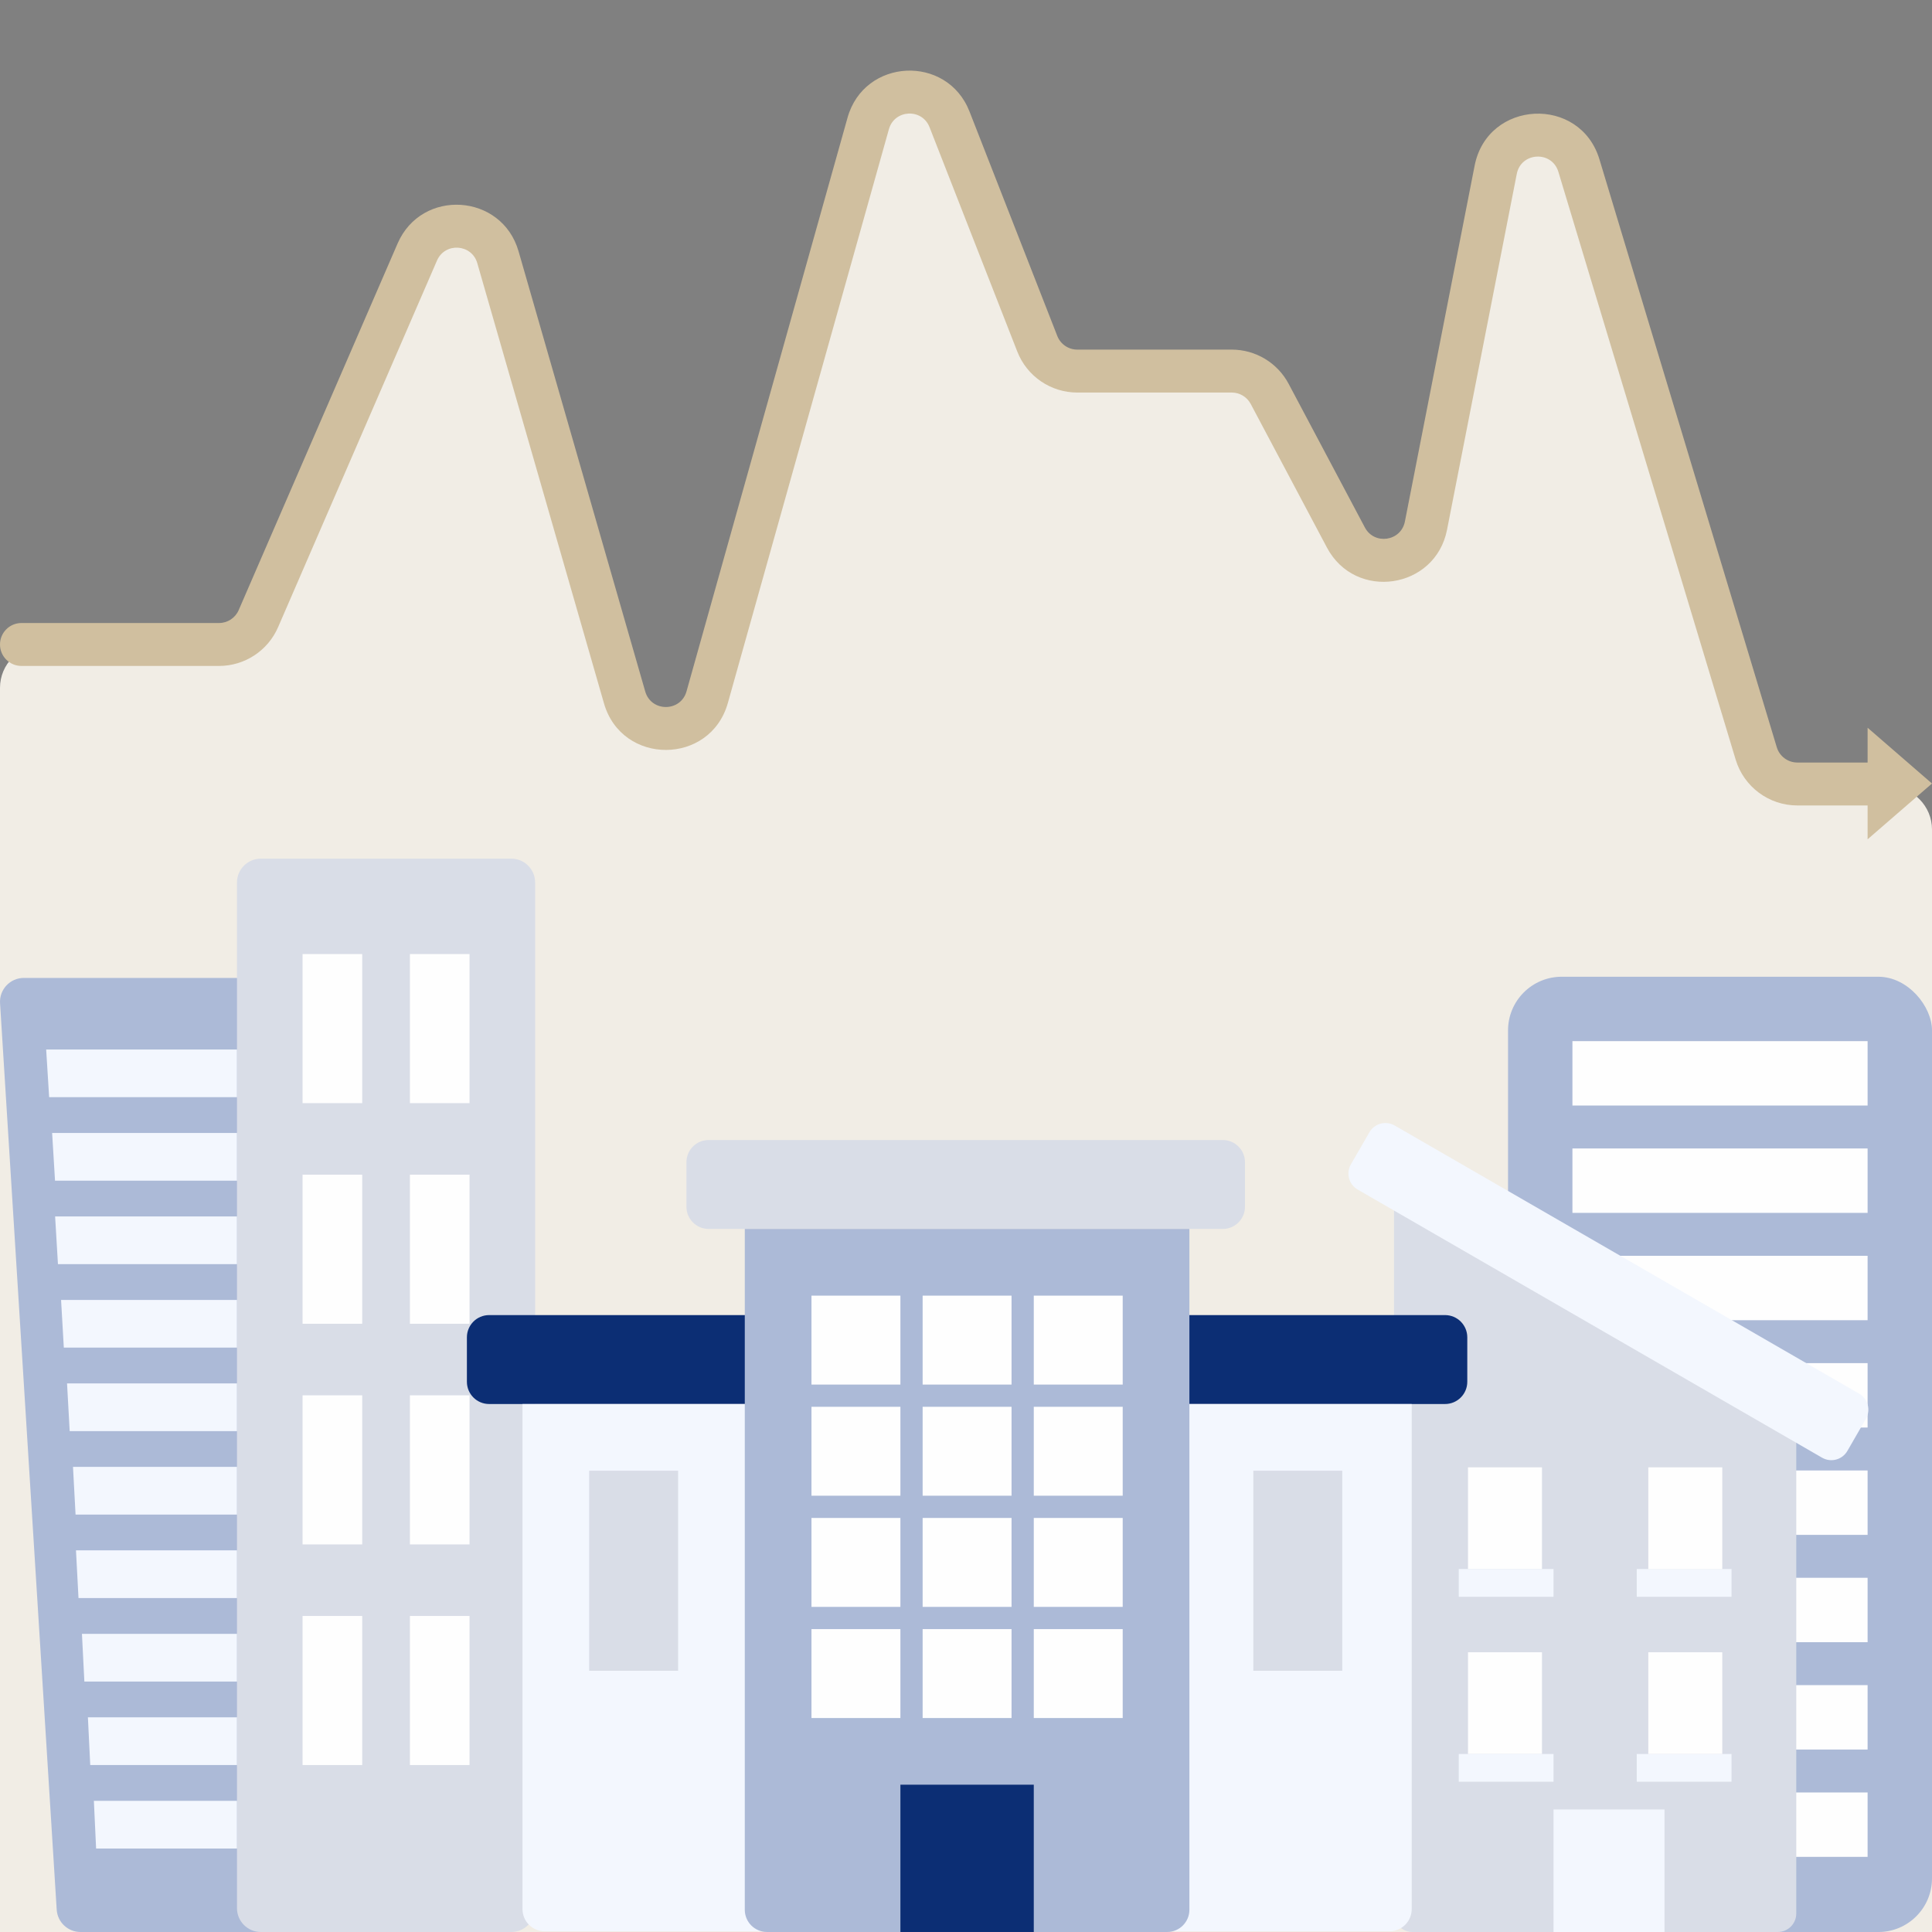 <svg width="144" height="144" viewBox="0 0 144 144" fill="none" xmlns="http://www.w3.org/2000/svg"><rect x="0" y="0" width="144" height="144" fill="#808080" stroke="none"/><path d="M16.497 48.07H3.2C1.433 48.07 0 49.502 0 51.27V144H144V61.829C144 60.083 142.6 58.659 140.854 58.63L133.937 58.514C132.545 58.49 131.328 57.57 130.926 56.236L117.725 12.375C116.762 9.178 112.161 9.406 111.52 12.683L106.336 39.194C105.757 42.154 101.779 42.743 100.367 40.077L94.702 29.379C94.147 28.332 93.059 27.677 91.874 27.677H80.386C79.068 27.677 77.885 26.868 77.405 25.64L70.88 8.92C69.763 6.057 65.647 6.261 64.818 9.22L52.843 51.98C51.973 55.085 47.576 55.1 46.686 52L37.266 19.201C36.437 16.313 32.446 16.056 31.253 18.814L19.435 46.14C18.928 47.312 17.774 48.07 16.497 48.07Z" fill="#F1EDE5"/><rect x="112.4" y="72.801" width="31.6" height="71.2" rx="4" fill="#ACBAD7"/><path d="M117.2 77.6H139.2V82.4H117.2V77.6Z" fill="#FEFEFE"/><path d="M117.2 85.6H139.2V90.4H117.2V85.6Z" fill="#FEFEFE"/><path d="M117.2 93.6H139.2V98.4H117.2V93.6Z" fill="#FEFEFE"/><path d="M117.2 101.6H139.2V106.4H117.2V101.6Z" fill="#FEFEFE"/><path d="M117.2 109.6H139.2V114.4H117.2V109.6Z" fill="#FEFEFE"/><path d="M117.2 117.6H139.2V122.4H117.2V117.6Z" fill="#FEFEFE"/><path d="M117.2 125.6H139.2V130.4H117.2V125.6Z" fill="#FEFEFE"/><path d="M117.2 133.6H139.2V138.4H117.2V133.6Z" fill="#FEFEFE"/><path d="M103.902 86.451L133.883 103.548V142.622C133.883 143.383 133.266 144 132.504 144H105.281C104.519 144 103.902 143.383 103.902 142.622V86.451Z" fill="#D9DDE7"/><path d="M102.068 84.393C102.448 83.734 103.291 83.508 103.951 83.888L138.566 103.874C139.225 104.254 139.451 105.097 139.071 105.757L137.692 108.144C137.312 108.803 136.469 109.029 135.809 108.649L101.194 88.663C100.534 88.283 100.309 87.44 100.689 86.78L102.068 84.393Z" fill="#F3F7FE"/><path d="M109.416 109.367H114.93V116.948H109.416V109.367Z" fill="#FEFEFE"/><path d="M108.727 116.947H115.791V119.015H108.727V116.947Z" fill="#F3F7FE"/><path d="M121.994 116.947H129.058V119.015H121.994V116.947Z" fill="#F3F7FE"/><path d="M122.855 109.367H128.369V116.948H122.855V109.367Z" fill="#FEFEFE"/><path d="M109.416 123.15H114.93V130.732H109.416V123.15Z" fill="#FEFEFE"/><path d="M108.727 130.732H115.791V132.8H108.727V130.732Z" fill="#F3F7FE"/><path d="M121.994 130.732H129.058V132.8H121.994V130.732Z" fill="#F3F7FE"/><path d="M122.855 123.15H128.369V130.732H122.855V123.15Z" fill="#FEFEFE"/><path d="M115.791 134.867H124.062V143.999H115.791V134.867Z" fill="#F3F7FE"/><path d="M0.004 74.777C-0.06 73.754 0.752 72.889 1.778 72.889H19.886V144H6C5.061 144 4.284 143.27 4.226 142.333L0.004 74.777Z" fill="#ACBAD7"/><path d="M17.663 65.778C17.663 64.796 18.459 64 19.441 64H38.108C39.09 64 39.885 64.796 39.885 65.778V142.222C39.885 143.204 39.09 144 38.108 144H19.441C18.459 144 17.663 143.204 17.663 142.222V65.778Z" fill="#D9DDE7"/><path d="M22.552 71.111H26.997V82.222H22.552V71.111Z" fill="#FEFEFE"/><path d="M22.552 87.555H26.997V98.666H22.552V87.555Z" fill="#FEFEFE"/><path d="M22.552 104H26.997V115.111H22.552V104Z" fill="#FEFEFE"/><path d="M22.552 120.445H26.997V131.556H22.552V120.445Z" fill="#FEFEFE"/><path d="M30.552 71.111H34.997V82.222H30.552V71.111Z" fill="#FEFEFE"/><path d="M30.552 87.555H34.997V98.666H30.552V87.555Z" fill="#FEFEFE"/><path d="M30.552 104H34.997V115.111H30.552V104Z" fill="#FEFEFE"/><path d="M30.552 120.445H34.997V131.556H30.552V120.445Z" fill="#FEFEFE"/><path d="M3.441 78.223H17.663V81.778H3.663L3.441 78.223Z" fill="#F3F7FE"/><path d="M3.885 84.445H17.663V88.001H4.101L3.885 84.445Z" fill="#F3F7FE"/><path d="M4.108 90.666H17.663V94.222H4.319L4.108 90.666Z" fill="#F3F7FE"/><path d="M4.552 96.889H17.663V100.444H4.757L4.552 96.889Z" fill="#F3F7FE"/><path d="M4.997 103.111H17.663V106.667H5.194L4.997 103.111Z" fill="#F3F7FE"/><path d="M5.441 109.334H17.663V112.89H5.632L5.441 109.334Z" fill="#F3F7FE"/><path d="M5.663 115.555H17.663V119.11H5.851L5.663 115.555Z" fill="#F3F7FE"/><path d="M6.108 121.777H17.663V125.333H6.288L6.108 121.777Z" fill="#F3F7FE"/><path d="M6.552 128H17.663V131.556H6.726L6.552 128Z" fill="#F3F7FE"/><path d="M6.997 134.223H17.663V137.778H7.163L6.997 134.223Z" fill="#F3F7FE"/><path d="M34.8 99.677C34.8 98.761 35.542 98.019 36.457 98.019H74.774C75.689 98.019 76.431 98.761 76.431 99.677V102.99C76.431 103.906 75.689 104.647 74.774 104.647H36.457C35.542 104.647 34.8 103.906 34.8 102.99V99.677Z" fill="#0C2E74"/><path d="M67.732 99.677C67.732 98.761 68.474 98.019 69.389 98.019H107.706C108.621 98.019 109.363 98.761 109.363 99.677V102.99C109.363 103.906 108.621 104.647 107.706 104.647H69.389C68.474 104.647 67.732 103.906 67.732 102.99V99.677Z" fill="#0C2E74"/><path d="M38.943 104.646H72.082V142.29C72.082 143.206 71.34 143.947 70.425 143.947H40.599C39.684 143.947 38.943 143.206 38.943 142.29V104.646Z" fill="#F3F7FE"/><path d="M72.082 104.646H105.221V142.29C105.221 143.206 104.479 143.947 103.564 143.947H73.739C72.823 143.947 72.082 143.206 72.082 142.29V104.646Z" fill="#F3F7FE"/><path d="M51.163 86.628C51.163 85.713 51.904 84.971 52.819 84.971H91.137C92.052 84.971 92.793 85.713 92.793 86.628V89.942C92.793 90.857 92.052 91.599 91.137 91.599H52.819C51.904 91.599 51.163 90.857 51.163 89.942V86.628Z" fill="#D9DDE7"/><path d="M55.512 91.598H88.651V142.342C88.651 143.257 87.909 143.999 86.994 143.999H57.169C56.254 143.999 55.512 143.257 55.512 142.342V91.598Z" fill="#ACBAD7"/><path d="M67.111 133.021H77.052V143.999H67.111V133.021Z" fill="#0C2E74"/><path d="M43.913 109.617H50.541V124.53H43.913V109.617Z" fill="#D9DDE7"/><path d="M60.483 96.57H67.111V103.198H60.483V96.57Z" fill="#FEFEFE"/><path d="M60.483 113.139H67.111V119.767H60.483V113.139Z" fill="#FEFEFE"/><path d="M60.483 104.854H67.111V111.481H60.483V104.854Z" fill="#FEFEFE"/><path d="M60.483 121.424H67.111V128.052H60.483V121.424Z" fill="#FEFEFE"/><path d="M68.768 96.57H75.395V103.198H68.768V96.57Z" fill="#FEFEFE"/><path d="M68.768 113.139H75.395V119.767H68.768V113.139Z" fill="#FEFEFE"/><path d="M68.768 104.854H75.395V111.481H68.768V104.854Z" fill="#FEFEFE"/><path d="M68.768 121.424H75.395V128.052H68.768V121.424Z" fill="#FEFEFE"/><path d="M77.052 96.57H83.68V103.198H77.052V96.57Z" fill="#FEFEFE"/><path d="M77.052 113.139H83.68V119.767H77.052V113.139Z" fill="#FEFEFE"/><path d="M77.052 104.854H83.68V111.481H77.052V104.854Z" fill="#FEFEFE"/><path d="M77.052 121.424H83.68V128.052H77.052V121.424Z" fill="#FEFEFE"/><path d="M93.415 109.617H100.043V124.53H93.415V109.617Z" fill="#D9DDE7"/><path fill-rule="evenodd" clip-rule="evenodd" d="M69.283 9.481C68.724 8.051 66.668 8.153 66.253 9.632L54.251 52.393C52.945 57.048 46.354 57.069 45.017 52.424L35.575 19.616C35.16 18.174 33.167 18.045 32.57 19.422L20.727 46.745C19.967 48.501 18.236 49.636 16.323 49.636H1.6C0.716 49.636 0 48.92 0 48.036C0 47.153 0.716 46.436 1.6 46.436H16.323C16.961 46.436 17.538 46.058 17.791 45.473L29.634 18.15C31.424 14.019 37.405 14.404 38.651 18.731L48.092 51.539C48.538 53.087 50.735 53.08 51.17 51.528L63.172 8.767C64.416 4.332 70.586 4.026 72.263 8.316L78.804 25.04C79.044 25.654 79.635 26.058 80.294 26.058H91.807C93.583 26.058 95.214 27.038 96.047 28.607L101.729 39.314C102.436 40.645 104.423 40.35 104.713 38.872L109.91 12.348C110.873 7.435 117.771 7.092 119.216 11.885L132.431 55.696C132.635 56.371 133.257 56.834 133.963 56.834H141.6V60.034H133.963C131.846 60.034 129.979 58.647 129.367 56.62L116.153 12.809C115.671 11.211 113.372 11.326 113.051 12.963L107.853 39.487C106.983 43.924 101.022 44.808 98.903 40.814L93.221 30.108C92.943 29.585 92.399 29.258 91.807 29.258H80.294C78.318 29.258 76.543 28.046 75.824 26.206L69.283 9.481Z" fill="#D0BF9F"/><path d="M144 58.399L139.2 62.556L139.2 54.242L144 58.399Z" fill="#D0BF9F"/></svg>